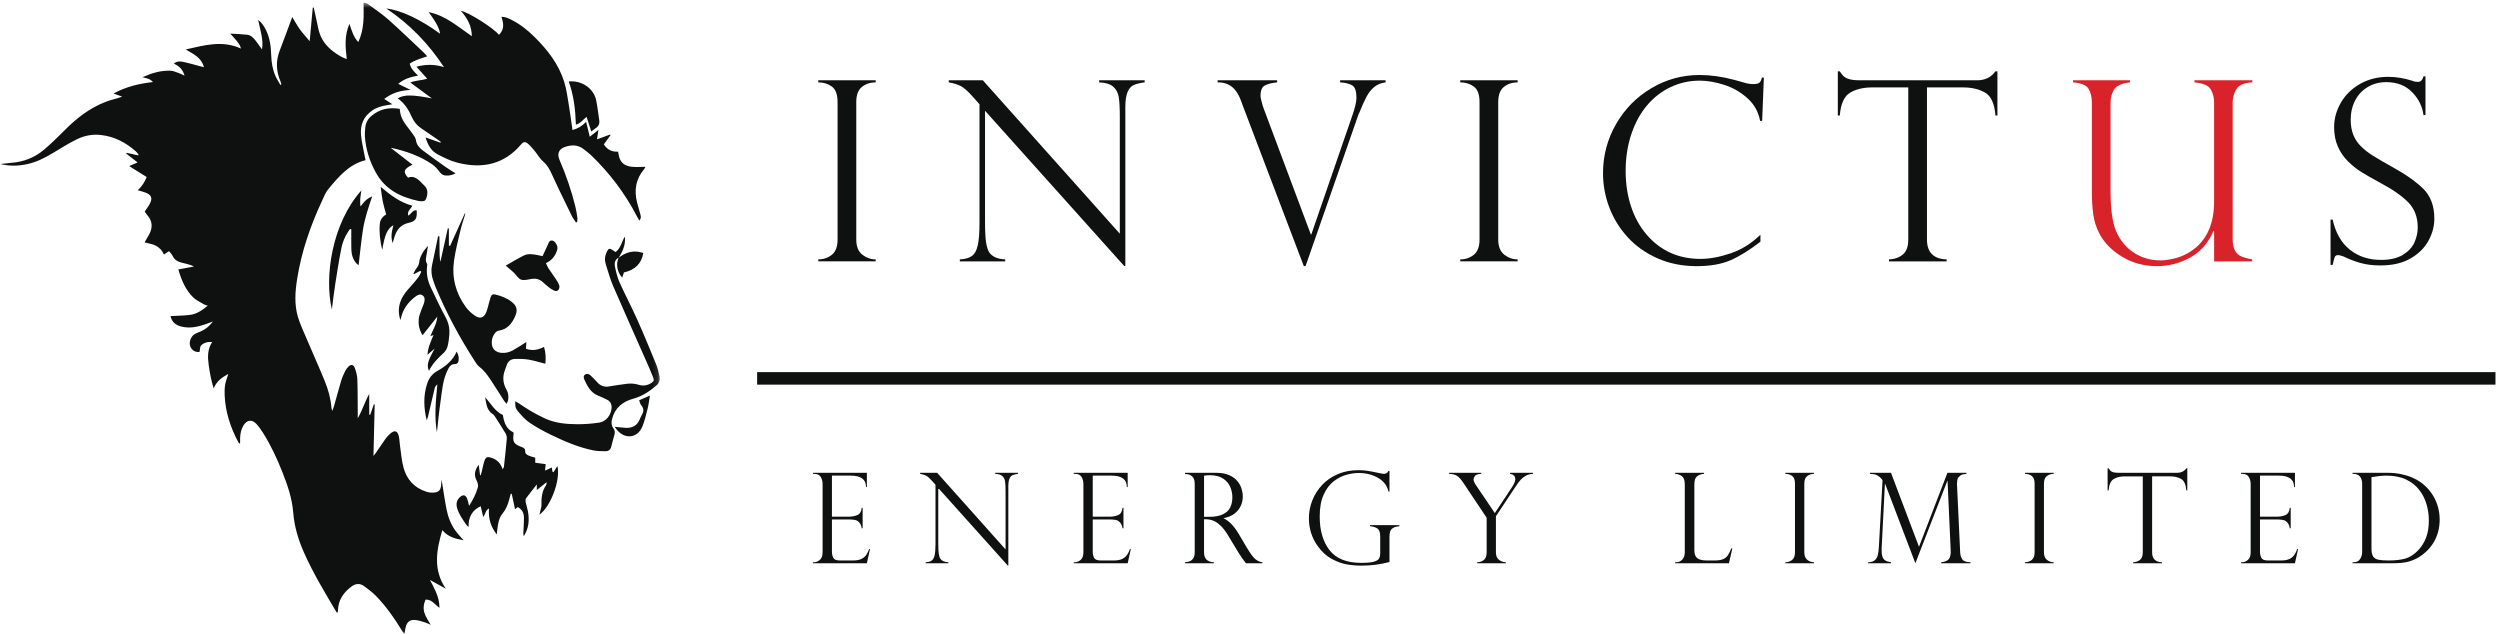 <svg height="121" viewBox="0 0 477 121" width="477" xmlns="http://www.w3.org/2000/svg" xmlns:xlink="http://www.w3.org/1999/xlink"><mask id="a" fill="#fff"><path d="m.06.528h125.836v120.412h-125.836z" fill="#fff" fill-rule="evenodd"/></mask><g fill="none" fill-rule="evenodd"><path d="m122.334 77.306c.555.639.517 1.251.096 1.92-.135.216-.237.456-.329.695-.501 1.288-1.474 1.801-2.807 1.709-.632-.043-1.261-.12-2.014-.194.196.259.319.436.456.603 1.524 1.843 3.918 1.553 4.825-.653.46-1.119.728-2.322 1.023-3.502.19-.761.274-1.551.418-2.404-.728.317-1.336.582-2.052.893.126.323.178.696.384.933zm-38.969 5.185c.219-1.913.387-3.834.668-5.739.316-2.146.415-4.341 1.472-6.336.311-.586.613-.942 1.273-.951.364-.006.638-.18.699-.541.099-.583.07-1.157-.341-1.835-.827 1.815-2.196 2.851-3.732 3.713-.972.546-1.574 1.374-1.916 2.435-.744 2.306-.638 4.614-.071 6.945.134-.284.219-.579.29-.877.397-1.686.781-3.377 1.189-5.06.126-.521.152-.514.551-.913-.271 3.067-.62 6.094-.082 9.159zm28.557-60.191c.31.965.59 1.835.893 2.78.314-.234.554-.438.817-.604.577-.364.813-.857.704-1.539-.203-1.264-.322-2.543-.583-3.794-.479-2.288-2.756-3.845-5.24-3.601.962 2.648 1.275 5.4 1.37 8.251.882-.254 1.34-.964 2.039-1.493zm-37.005 24.076c.136-.459.249-.891.392-1.313.437-1.294 1.198-2.204 2.625-2.536 1.419-.329 1.655-.787 1.571-2.392-.801-.126-1.027.734-1.613 1.003-.255-.856.479-1.27.795-1.885-2.326-.613-4.137-1.981-6.059-3.604.15 1.075.228 1.923.395 2.754.17.835.429 1.653.66 2.52-.686.373-1.141.974-1.215 1.8-.146 1.624.045 3.219.455 4.964.529-3.05.988-4.038 2.142-4.729-.437 1.607-.476 2.407-.148 3.418zm30.785 9.054c.318.167.675.139.871-.146.14-.204.212-.555.139-.785-.134-.42-.368-.817-.612-1.19-.473-.725-.995-1.418-1.471-2.142-.183-.277-.293-.603-.465-.966 1.114-.508 1.731-1.33 2.101-2.365.164-.46.128-.884-.136-1.285-.211-.322-.427-.663-.878-.659-.456.004-.538.4-.684.709-.355.745-.694 1.498-1.051 2.275-.366-.082-.641-.153-.919-.203-.888-.159-1.807-.342-2.647.076-1.14.566-2.229 1.235-3.46 1.929.615.529 1.091.908 1.533 1.324.483.457.86 1.175 1.421 1.359.609.2 1.378-.07 2.074-.161.781-.103 1.456.091 2.041.623.403.366.813.728 1.244 1.061.276.213.589.384.899.546zm-38.665-7.855c.028.981.294 1.906.959 2.668.13.15.31.256.425.348.272-2.271.485-4.505.822-6.72.334-2.193 1.066-4.293 1.774-6.417-.483.226-.902.469-1.251.789-.34.313-.607.704-.974 1.141-.18-1.046-.01-1.99.163-3.058-5.64 6.314-7.099 16.519-5.635 22.715.22-1.671.395-3.234.637-4.787.356-2.282.711-4.566 1.161-6.831.269-1.352.831-2.615 1.667-3.728.081.017.162.034.243.052 0 1.276-.028 2.553.009 3.828zm13.402 11.435c-.21.634-.501 1.269-.553 1.92-.078 1.006.106 2 .736 3.035.971-1.226 1.841-2.324 2.81-3.549-.104 1.447-.834 2.516-1.326 3.724.228-.081.365-.129.615-.218-.541 1.248-1.065 2.385-1.159 3.762.494-.426.923-.796 1.353-1.166-1.336 2.474-1.52 3.122-1.071 4.246.673-1.392 1.717-2.425 2.808-3.432.334-.31.609-.767.731-1.206.194-.706.269-1.449.338-2.182.118-1.241-.126-2.38-.75-3.507-1.009-1.825-1.868-3.733-2.778-5.612-.602-1.241-.859-2.552-.722-3.932.019-.191.094-.436.008-.568-.427-.65-.13-1.302-.055-1.95.053-.456.152-.906.248-1.454-.894.877-1.583 2.097-1.683 3.071-.05.479-.24.839-.529 1.203-.244.307-.4.684-.595 1.03.039.028.078.056.118.084.405-.213.811-.426 1.217-.64.058.065.117.13.175.195-.176.337-.31.705-.536 1.003-.464.613-.956 1.209-1.477 1.775-.767.833-1.492 1.686-1.903 2.759-.444 1.157-.503 2.317-.061 3.665.124-.451.188-.73.276-1.001.476-1.459 1.407-2.586 2.614-3.493.383-.288.842-.551 1.33-.218.476.325.441.847.327 1.314-.111.461-.356.888-.506 1.342zm-.508-20.652c.217.046.448.023.673.032.368.014.576-.146.708-.509.35-.972.395-1.86-.482-2.602-.243-.207-.433-.475-.67-.692-.663-.605-1.375-1.081-2.303-.691-1.013-1.098-.837-1.662.841-2.474-1.411-1.097-2.767-2.151-4.112-3.196-.007.004.021-.028.04-.023 2.778.605 5.442 1.516 7.807 3.127.594.404 1.092.985 1.531 1.564.313.414.684.581 1.136.6.596.025 1.182-.077 1.819-.419-.684-.436-1.291-.79-1.862-1.195-1.492-1.058-2.987-2.114-4.444-3.22-.639-.486-1.15-1.088-1.266-1.972-.05-.385-.342-.754-.577-1.094-.383-.556-.808-1.08-1.216-1.618-.69-.91-1.211-1.891-1.279-3.202-2.087-.364-3.892.046-5.453 1.384-.656.563-1.041 1.304-1.127 2.173-.053.541-.111 1.091-.077 1.632.155 2.476.895 4.775 2.088 6.951 1.792 3.271 4.766 4.716 8.225 5.444zm45.901 33.354c-.187-.747-.354-1.508-.645-2.216-1.172-2.853-2.343-5.707-3.602-8.522-1.076-2.404-2.313-4.736-3.392-7.138-.416-.925-.647-1.946-.856-2.946-.14-.671-.038-1.358.704-1.724-.563 1.218-.304 2.717.678 3.804.115-.345.224-.676.33-.993 2.149-.486 3.363-1.697 3.69-3.718-.334-.077-.669-.183-1.011-.229-1.391-.183-2.584.299-3.663 1.135.153-.279.3-.561.46-.836.559-.954.852-2.284.676-3.18-.584.993-.764 2.205-1.745 2.943-.211-.138-.344-.222-.474-.311-.683-.468-.884-.415-1.229.309-.364.763-.414 1.559-.164 2.35.445 1.408.838 2.843 1.421 4.194 2.051 4.75 4.174 9.467 6.265 14.198.455 1.03.906 2.06 1.324 3.103.255.637.168.838-.406 1.187-.726.443-1.523.547-2.321.294-.822-.259-1.637-.292-2.476-.164-1.048.159-2.104.275-3.145.471-.998.189-1.75-.142-2.393-.886-.376-.436-.79-.844-1.215-1.234-.273-.25-.623-.381-.974-.16-.377.236-.33.635-.187.952.584 1.302 1.235 2.555 2.692 3.117.568.219 1.123.48 1.666.755.644.327.893.881.846 1.596-.09 1.346-1.058 2.585-2.381 2.776-1.363.196-2.75.311-4.126.301-2.091-.013-4.174-.185-6.129-1.068-1.794-.812-3.47-1.819-5.085-2.938-.187-.13-.399-.225-.645-.36-.034.926-.013 1.291.506 1.901.66.777 1.351 1.581 2.183 2.147 1.296.881 2.686 1.644 4.099 2.327 2.604 1.26 5.262 2.412 8.118 2.986.746.149 1.53.142 2.297.155.575.011.962-.274 1.105-.872.179-.749.382-1.494.598-2.233.134-.459.12-.845-.191-1.257-.384-.511-.427-1.109-.267-1.746.548-2.172 2.043-3.36 4.096-3.924 1.69-.466 3.087-1.395 4.386-2.52.566-.492.76-1.112.582-1.826zm-24.899 15.244c-.356-.153-.748-.37-.726-.813.028-.554-.296-.709-.714-.866-1.485-.562-1.714-.967-1.495-2.541.008-.058-.027-.122-.058-.251-1.39-.631-1.776-1.949-1.994-3.307-1.579-.725-2.289-2.235-3.387-3.373.248 1.185.26 2.453 1.457 3.202.232.145.39.426.546.668.645.998 1.295 1.994 1.897 3.019.167.284.267.671.239.997-.154 1.792-.355 3.58-.551 5.368-.014.127-.116.244-.234.477-.392-1.122-1.049-1.82-2.064-2.159-.902-.301-1.167-.211-1.456.667-.21.637-.317 1.308-.477 1.962-.056.229-.131.452-.197.679-.041-.008-.082-.016-.122-.022-.079-.601-.157-1.203-.26-1.986-.765 1.034-.924 1.925-.453 2.89.23.47.422.941.272 1.477-.338 1.213-.917 2.305-1.654 3.478-.143-.544-.217-.951-.358-1.334-.285-.773-.79-.888-1.395-.332-.638.586-.761 1.3-.525 2.114.339 1.167 1.054 2.122 1.711 3.111.105.159.266.281.464.484-.078-1.902.761-3.286 2.319-3.974.147.635.295 1.272.477 2.056.455-.58.425-1.296 1.104-1.63-.149 1.842.282 3.415 1.483 4.952.058-.521.084-.836.128-1.147.14-.99.278-1.995.942-2.795.676-.815 1.061-1.749 1.312-2.758.087-.352.183-.701.275-1.052.065-.003.13-.007.196-.01.208.975.417 1.949.632 2.956.2-.164.365-.3.511-.419.874.453 1.191 1.193 1.192 2.085 0 .738-.058 1.475-.082 2.213-.013.415-.112.838.051 1.249.971-1.501 1.099-3.124.773-4.807-.11-.568-.307-1.116-.417-1.683-.045-.231-.05-.55.075-.721.637-.874 1.323-1.714 2.051-2.641v1.057c.608-.487 1.184-.949 1.879-1.505-.046.301-.025.451-.088.543-.837 1.191-.948 2.544-.899 3.935.003.095-.016.193-.039.286-.106.446-.218.891-.353 1.433 2.1-1.455 4.072-6.557 3.434-9.281-.253.4-.506.801-.759 1.203-.067-.048-.134-.095-.201-.143-.033-.245-.065-.491-.101-.764-.462.208-.847.38-1.302.586.05-.496.085-.832.126-1.234-.71-.097-1.362-.184-1.996-.27 0-.355 0-.638 0-.959-.46-.14-.839-.222-1.189-.37zm3.116-17.559c.113-1.088.09-2.123-.25-3.208-1.132.58-2.259.798-3.445.347.027-.453.05-.833.078-1.285-.92.573-1.713 1.115-2.55 1.576-.681.374-1.433.573-2.228.495-.94-.093-1.605-.597-1.763-1.389-.178-.898.022-1.732.606-2.442.151-.185.401-.366.627-.399 1.672-.238 2.564-1.356 3.176-2.777.521-1.206.304-1.975-.745-2.781-.909-.698-1.965-1.077-3.065-1.348-.461-.114-.743.065-.874.512-.089.308-.185.615-.273.923-.174.618-.295 1.255-.527 1.85-.463 1.187-1.214 1.451-2.265.719-.647-.45-1.254-1.024-1.715-1.662-1.91-2.642-2.67-5.625-2.202-8.845.277-1.901.75-3.776 1.194-5.649.261-1.103.636-2.178.959-3.266-.036-.014-.073-.027-.111-.041-.932 2.06-1.864 4.12-2.796 6.18-.079-.013-.158-.027-.237-.04 0-1.096 0-2.191 0-3.287-.069-.002-.137-.004-.206-.006-.471 2.134-.942 4.268-1.414 6.402-.164-.849-.162-1.673-.165-2.497-.004-.797-.014-1.595-.021-2.392-.086-.005-.172-.011-.258-.016-.376 1.816-.732 3.638-1.136 5.449-.263 1.181-.078 2.294.348 3.395.104.27.184.549.295.815 2.055 4.938 4.575 9.632 7.471 14.125.26.402.524.847.896 1.125.898.672 1.532 1.556 2.138 2.461.893 1.335 1.733 2.705 2.603 4.056.11.17.266.311.467.542.129-.306.258-.497.287-.704.096-.675.067-1.327-.295-1.956-.716-1.242-.822-2.547-.268-3.889.098-.238.181-.482.256-.727.245-.804.803-1.261 1.618-1.283.862-.025 1.74-.015 2.585.129 1.068.18 2.11.512 3.205.788zm-19.332-56.585c-1.721-.555-3.407-.577-5.262-.088.723.808 1.356 1.515 2.059 2.3-1.131.322-2.225.305-3.223.721 1.354.996 2.647 1.948 4.114 3.029-3.821-.741-5.334-.736-6.516.001 1.3.9 2.084 2.186 2.7 3.576.379.854.932 1.537 1.68 2.064 1.077.758 2.175 1.487 3.262 2.232.201.138.392.293.588.441-.028.044-.055.089-.083.134-.886-.311-1.772-.622-2.835-.995.436 1.502 1.121 2.612 2.339 3.244 1.19.618 2.425 1.231 3.714 1.562 4.725 1.212 8.919.38 12.202-3.52.383-.456.781-.521 1.255-.116.483.414.901.912 1.309 1.405.553.668.976 1.477 1.625 2.024.803.677 1.24 1.526 1.652 2.429.428.935.857 1.87 1.301 2.797.834 1.738 1.668 3.476 2.527 5.202.207.417.51.787.769 1.178.072-.019.144-.039.215-.058.023-.27.095-.546.058-.808-.106-.73-.22-1.462-.396-2.178-.756-3.064-1.785-6.035-3.037-8.932-.475-1.098-.113-2.008.993-2.4 1.233-.437 2.461-.49 3.576.359.485.37.987.728 1.425 1.149 3.576 3.436 6.536 7.336 8.815 11.747.125.242.267.476.431.766.428-.434.287-.855.191-1.241-.186-.748-.435-1.48-.62-2.228-.574-2.326-.239-4.464 1.351-6.334.093-.108.145-.251.254-.447-.959 0-1.833.081-2.685-.018-1.479-.172-2.24-.98-2.452-2.413-.022-.148-.056-.294-.087-.459-1.21.06-2.093-.392-2.711-1.399.442-.61.859-1.184 1.276-1.759-.034-.036-.069-.071-.104-.107-.791.292-1.582.583-2.478.914.094-.632.167-1.126.266-1.798-.619.489-1.105.872-1.651 1.303-.24-.989-.452-1.861-.691-2.845-.808.824-1.615 1.307-2.607 1.562-.238-1.654-.435-3.241-.701-4.816-.251-1.487-.441-3.003-.893-4.432-1.06-3.36-3.176-6.068-5.649-8.511-1.286-1.27-2.684-2.404-4.307-3.225-.621-.314-1.248-.642-2.004-.607.558 1.598.426 2.513-.469 3.428-1.051-1.316-5.84-4.346-7.275-4.583 1.238 1.376 2.071 2.891 2.101 4.85-1.375-.972-2.604-1.895-3.89-2.732-1.299-.846-2.69-1.515-4.342-1.876 1.466 2.008 2.065 3.17 2.156 4.125-3.643-2.699-7.534-4.531-10.239-4.808 4.453 2.975 8.07 6.731 11.003 11.191zm-84.717 18.479c.34-.034.68-.066 1.021-.103.351-.037.702-.092 1.054-.116 2.422-.162 4.584-1.009 6.414-2.59 1.312-1.133 2.567-2.339 3.785-3.573 2.306-2.338 4.85-4.319 7.944-5.503.776-.297 1.595-.483 2.393-.724.173-.052.34-.124.688-.253-.62-.222-1.065-.382-1.635-.586 2.369-1.289 4.824-1.899 7.52-2.189-.571-.67-1.25-.714-2.001-.925 1.776-.796 3.49-1.3 5.313-1.244.587.018 1.169.307 1.744.501.289.097.556.259.966.455-.305-1.179-1.01-1.819-2.038-2.308.618-.514 1.232-.438 1.798-.325.912.182 1.805.455 2.706.69.362.095.724.192 1.237.328-.473-1.859-1.973-2.482-3.478-3.395 3.603-.799 6.979-1.799 10.544-.165-.147-.665-.515-1.097-.864-1.527-.34-.419-.716-.808-1.183-1.329 1.181.074 2.22.096 3.247.217.709.084 1.191.609 1.612 1.147.387.495.739 1.018 1.202 1.662.183-1.087.05-1.994-.126-2.892-.17-.867-.381-1.726-.611-2.756.735.579 1.114 1.204 1.451 1.859.8 1.558.989 3.248 1.045 4.96.045 1.365.268 2.69.826 3.938.258.575.613 1.106.923 1.658.064-.03.129-.058.192-.088-.065-.219-.111-.448-.2-.657-.819-1.922-.883-3.847-.121-5.812.824-2.126 1.596-4.272 2.387-6.399.462.754.907 1.579 1.449 2.334.539.751 1.176 1.431 1.88 2.273.207-2.242.399-4.325.59-6.408.062-.004.123-.007.185-.01.203.931.401 1.863.609 2.792.154.69.274 1.392.49 2.062.559 1.731 1.746 2.971 3.228 3.959.579.387 1.17.755 1.972 1.016-.256-2.284-.478-4.443.509-6.721.454 1.337.774 2.506 1.689 3.476 1.16-2.425 1.047-4.937 1.007-7.471.451-.098.761.166 1.046.375 1.268.932 2.583 1.817 3.755 2.862 2.255 2.01 4.426 4.114 6.628 6.185.231.217.433.466.718.777-1.185.401-2.332.7-3.338 1.395.223.968.881 1.584 1.588 2.281-1.402.253-2.647.608-3.781 1.571.862.423 1.615.793 2.367 1.162-1.857.078-3.505.528-5.035 1.716.517.34.952.626 1.539 1.012-.447.079-.719.132-.991.175-.994.155-1.948.419-2.794.989-1.687 1.137-2.375 2.779-2.181 4.739.142 1.432.494 2.843.754 4.263.029.157.069.311.112.501-3.215.809-5.186 3.21-7.152 5.584-.5.604-.788 1.393-1.127 2.119-2.229 4.767-3.94 9.705-4.771 14.916-.387 2.425-.568 4.877.135 7.272.377 1.288.956 2.521 1.483 3.762 1.207 2.839 2.476 5.652 3.645 8.506.669 1.636 1.141 3.346 1.279 5.127.01.12.068.236.166.564.157-.453.266-.723.345-1 .454-1.608.88-3.223 1.36-4.822.184-.612.461-1.2.742-1.776.152-.311.37-.609.619-.852.488-.479.972-.419 1.208.218.253.684.462 1.422.491 2.145.081 2.053.061 4.109.08 6.165.003.38 0 .76 0 1.322.908-1.568 1.356-3.172 2.193-4.631v3.938c.06.013.121.027.182.04.232-.669.465-1.338.698-2.007.054.007.109.013.164.02-.079 3.279-.157 6.559-.236 9.835.094-.118.246-.289.374-.476.638-.927 1.257-1.866 1.909-2.782.241-.338.534-.647.838-.93.893-.834 1.491-.662 1.737.511.111.531.116 1.085.194 1.624.203 1.397.306 2.821.658 4.182.602 2.33 2.067 3.956 4.411 4.701.273.087.563.145.848.159 1.583.074 1.888-.473 1.955-1.626.021-.351.065-.7.079-.856.288 1.768.556 3.724.937 5.659.287 1.455.813 2.85 1.686 4.07.441.617.979 1.165 1.566 1.853-1.554-.298-2.959-.619-4.053-1.943-1.139 3.876-1.797 7.571.668 11.185-1.012-.56-2.023-1.12-3.035-1.679.734 1.375 1.473 2.712 1.739 4.244.054.311.053.632.087 1.089-.903-.645-1.47-1.637-2.655-1.583-.383.832-.474 1.724-.217 2.546.243.775.756 1.466 1.19 2.264-.386-.165-.742-.357-1.123-.47-.611-.184-1.231-.395-1.86-.449-.956-.082-1.498.345-1.765 1.285-.122.427-.155.881-.246 1.425-.18-.244-.337-.426-.461-.63-1.432-2.375-3.013-4.644-4.95-6.635-.69-.708-1.486-1.325-2.293-1.902-.817-.582-1.633-.528-2.474.12-1.512 1.165-2.483 2.585-2.519 4.546-.002.12-.029.239-.044.359-.107-.017-.202-.006-.221-.039-2.196-3.705-4.432-7.391-6.188-11.335-1.091-2.45-1.868-4.987-2.079-7.686-.213-2.72-1.1-5.276-2.094-7.792-1.018-2.575-2.193-5.076-3.669-7.423-.375-.597-.785-1.186-1.263-1.7-.85-.912-1.81-.786-2.463.279-.448.73-.612 1.548-.644 2.395-.013.336-.002.673-.002 1.009-.053.013-.105.024-.158.036-.069-.091-.153-.174-.206-.273-1.482-2.788-2.446-5.73-2.584-8.905-.029-.672-.018-1.359.093-2.019.108-.652.365-1.277.603-2.067-1.169.665-2.194 1.31-2.794 2.762-.493-1.611-.752-3.038-.949-4.477-.203-1.482-.26-2.954.665-4.37-.872-.081-1.578.141-2.097.636-.251.24-.207.789-.307 1.249-.764.113-1.462-.261-1.769-1.041-.306-.776.071-1.883.845-2.36.325-.199.701-.317 1.056-.467.924-.394 1.706-.964 2.399-1.939-.539.208-.916.366-1.301.499-1.505.52-3.032.873-4.632.493-1.066-.253-1.877-.794-2.139-2.016 1.274-.072 2.513-.076 3.733-.23 1.278-.162 2.318-.884 3.369-1.75-.306-.109-.557-.155-.761-.278-.682-.412-1.439-.756-2-1.298-1.496-1.447-2.261-3.315-2.849-5.346.974-.179 1.881-.347 2.98-.55-.322-.146-.488-.245-.668-.299-.43-.129-.863-.255-1.301-.35-.9-.195-1.713-.482-2.128-1.425-.136-.311-.421-.556-.661-.86-.404.264-.663.433-.98.64-.278-.727-.831-1.287-1.456-1.644-.637-.363-1.436-.445-2.227-.668.257-.447.522-.91.79-1.371.803-1.378.764-2.681-.329-3.902-.168-.187-.295-.411-.438-.612.353-.537.735-1.017 1.007-1.552.516-1.015.265-1.627-.8-2.047-.466-.183-.958-.3-1.548-.481.853-.751 1.36-1.616 1.712-2.514-1.118-.698-2.17-1.357-3.328-2.08.596-.261 1.052-.46 1.602-.701-.774-.6-1.474-1.144-2.174-1.687.032-.049.064-.098.096-.146.731.164 1.461.328 2.192.491.028-.055.056-.11.084-.165-.181-.206-.343-.435-.546-.615-1.9-1.678-4.056-2.809-6.61-3.109-1.58-.185-3.092.083-4.505.755-1.186.565-2.323 1.241-3.448 1.923-1.568.949-3.114 1.931-4.869 2.518-2.116.706-4.266.866-6.476.337z" fill="#0f1010" mask="url(#a)"/><path d="m156.126 15.318v.398c1.001 0 1.865.266 2.592.798.728.532 1.091 1.517 1.091 2.955v26.224c0 1.361-.363 2.334-1.091 2.921-.727.586-1.591.879-2.592.879v.376h10.957v-.376c-.939 0-1.791-.301-2.558-.903-.766-.602-1.149-1.568-1.149-2.897v-26.224c0-1.344.359-2.306 1.079-2.885.719-.578 1.595-.868 2.628-.868v-.398z" fill="#0f1010"/><path d="m209.718 15.318v.398c1.22.047 2.115.321 2.686.822.571.5.923 1.165 1.056 1.993.133.829.2 2.08.2 3.753v22.307l-26.137-29.273h-6.5v.398c.907.157 1.666.388 2.276.692.61.305 1.423 1.036 2.44 2.194l1.15 1.29v22.541c0 1.97-.114 3.444-.341 4.421-.226.978-.609 1.65-1.149 2.017-.54.368-1.294.575-2.264.622v.376h8.658v-.376c-1.44-.062-2.449-.5-3.027-1.313-.266-.376-.47-.993-.61-1.853-.141-.86-.211-2.174-.211-3.941v-21.251l26.536 29.601h.234v-30.305c0-1.251.141-2.208.423-2.873s.676-1.11 1.184-1.337c.509-.227 1.201-.395 2.077-.505v-.398z" fill="#0f1010"/><path d="m255.69 15.318v.398c1.032.063 1.811.259 2.334.587.524.328.786 1.11.786 2.345 0 .783-.273 1.947-.821 3.496l-7.789 22.587h-.094l-9.08-24.253c-.016-.047-.035-.113-.059-.199-.023-.086-.05-.168-.082-.247-.251-.875-.376-1.454-.376-1.736 0-1.063.29-1.735.869-2.017.579-.281 1.345-.469 2.299-.563v-.398h-11.356v.398c1.111-.015 2.037.282 2.781.892.742.61 1.34 1.58 1.795 2.908.062.126.093.219.093.282l11.778 30.985h.329l9.995-28.639c.079-.297.157-.485.235-.563.515-1.283.977-2.311 1.384-3.085s.899-1.403 1.478-1.888c.578-.485 1.306-.782 2.182-.892v-.398z" fill="#0f1010"/><path d="m278.613 15.318v.398c1.001 0 1.865.266 2.593.798.726.532 1.09 1.517 1.09 2.955v26.224c0 1.361-.364 2.334-1.09 2.921-.728.586-1.592.879-2.593.879v.376h10.957v-.376c-.939 0-1.792-.301-2.558-.903s-1.149-1.568-1.149-2.897v-26.224c0-1.344.359-2.306 1.079-2.885.719-.578 1.596-.868 2.628-.868v-.398z" fill="#0f1010"/><path d="m336.546 14.802h-.375c-.11.469-.267.794-.47.973-.203.18-.61.27-1.22.27-.328 0-.727-.047-1.196-.141l-2.441-.68c-2.314-.61-4.497-.915-6.546-.915-3.316 0-6.389.841-9.22 2.522s-5.076 3.963-6.734 6.849c-1.658 2.885-2.487 6.008-2.487 9.37 0 2.237.398 4.41 1.196 6.521s1.971 4.012 3.52 5.7c1.549 1.689 3.445 3.03 5.689 4.023s4.728 1.489 7.45 1.489c2.581 0 4.735-.375 6.463-1.126 1.729-.75 3.633-1.93 5.714-3.541v-1.337c-1.689 1.657-3.582 2.842-5.678 3.553-2.096.712-4.02 1.067-5.772 1.067-2.096 0-4.004-.39-5.725-1.172-1.72-.782-3.234-1.935-4.54-3.46s-2.299-3.323-2.979-5.395c-.681-2.072-1.021-4.32-1.021-6.744 0-2.502.352-4.82 1.056-6.955.704-2.134 1.69-3.964 2.956-5.489 1.267-1.524 2.773-2.704 4.517-3.541 1.744-.836 3.609-1.255 5.595-1.255 1.456 0 3.019.27 4.693.809 1.674.54 3.156 1.396 4.446 2.569 1.29 1.172 2.084 2.603 2.382 4.292h.398z" fill="#0f1010"/><path d="m381.11 13.605h-.375c-.829 1.142-1.987 1.713-3.473 1.713h-22.383c-.547 0-1.021-.028-1.419-.083-.4-.054-.748-.148-1.044-.281-.298-.133-.54-.293-.728-.481-.187-.187-.407-.476-.657-.868h-.375v8.445h.375c.187-2.252.848-3.71 1.982-4.375 1.135-.664 2.538-.997 4.212-.997h6.875v29.015c0 1.361-.356 2.327-1.068 2.897-.712.571-1.583.872-2.615.903v.376h11.004v-.376c-2.503-.078-3.755-1.345-3.755-3.8v-29.015h6.875c1.673 0 3.081.333 4.223.997 1.142.665 1.798 2.123 1.971 4.375h.375z" fill="#0f1010"/><path d="m429.701 49.493c-.782-.14-1.444-.32-1.983-.539-.54-.219-.962-.59-1.267-1.114s-.457-1.239-.457-2.147v-26.177c0-.829.226-1.649.68-2.463.454-.812 1.478-1.258 3.074-1.337v-.398h-11.051v.398c1.627.141 2.659.579 3.097 1.314s.657 1.579.657 2.533v18.882c0 4.316-1.432 7.452-4.294 9.407-.954.656-1.979 1.125-3.073 1.407-1.095.281-2.041.422-2.839.422-1.908 0-3.614-.493-5.116-1.478-1.5-.985-2.627-2.353-3.377-4.105-.705-1.641-1.057-4.182-1.057-7.623v-16.912c0-.906.22-1.728.657-2.463.438-.734 1.455-1.196 3.051-1.384v-.398h-10.863v.398c1.563.126 2.552.54 2.967 1.243.414.704.622 1.572.622 2.604v17.193c0 1.424.085 2.796.258 4.117.172 1.322.586 2.592 1.243 3.812.923 1.72 2.367 3.167 4.33 4.339 1.962 1.173 4.171 1.759 6.627 1.759 2.174 0 4.259-.539 6.253-1.618 1.995-1.079 3.493-2.783 4.494-5.114l.117.094v5.724h7.25z" fill="#d8232a"/><g fill="#0f1010"><path d="m462.783 14.567h-.376c-.188.704-.539 1.055-1.056 1.055-.422 0-.759-.062-1.009-.187-1.595-.516-3.152-.774-4.669-.774-2.002 0-3.793.449-5.373 1.349-1.58.899-2.799 2.091-3.66 3.577-.86 1.485-1.29 3.041-1.29 4.667 0 1.408.242 2.655.728 3.742.484 1.087 1.137 2.029 1.959 2.826.821.798 1.631 1.447 2.427 1.947.798.501 2.026 1.204 3.684 2.111 2.409 1.283 4.204 2.537 5.385 3.765 1.18 1.227 1.771 2.811 1.771 4.75 0 .938-.203 1.876-.609 2.814-.407.938-1.139 1.736-2.194 2.393-1.056.657-2.46.985-4.211.985-2.331 0-4.31-.649-5.937-1.947s-2.722-3.213-3.285-5.746h-.398v8.655h.398c.173-.782.31-1.29.411-1.525.102-.234.317-.352.646-.352.171 0 .492.079.962.235 1.125.548 2.236.973 3.331 1.278 1.094.305 2.354.458 3.777.458 2.268 0 4.169-.438 5.702-1.314 1.532-.875 2.678-1.997 3.437-3.366.758-1.368 1.138-2.787 1.138-4.257 0-2.408-.704-4.304-2.112-5.688-1.407-1.384-3.378-2.772-5.912-4.164-1.518-.844-2.722-1.544-3.613-2.099-.892-.555-1.666-1.153-2.324-1.795-.656-.641-1.153-1.379-1.489-2.216-.337-.836-.505-1.794-.505-2.873 0-1.392.282-2.627.845-3.706.563-1.08 1.361-1.932 2.393-2.557 1.033-.626 2.213-.939 3.543-.939 2.034 0 3.672.63 4.915 1.889 1.244 1.258 1.975 2.725 2.194 4.398h.376z"/><path d="m155.346 90.411c.593 0 1.009.195 1.247.586.239.39.358.85.358 1.381v13.003c0 .672-.176 1.156-.528 1.452-.351.297-.711.446-1.077.446h-.235v.187h10.288l.598-2.706h-.164c-.157.453-.35.84-.58 1.16-.231.321-.545.57-.944.749-.398.18-.906.27-1.523.27h-2.566c-.641 0-1.049-.168-1.224-.504-.176-.335-.264-.733-.264-1.194v-6.127h3.316c.305 0 .598.023.879.07.148 0 .318.039.51.117.191.078.384.237.579.475.196.238.328.58.399 1.025h.175v-3.913h-.175c-.071.727-.352 1.192-.844 1.395s-1.05.304-1.675.304h-3.164v-7.836h3.597c1.937 0 2.906.725 2.906 2.178h.164v-2.718h-10.288v.2z"/><path d="m189.895 90.211v.2c.609.023 1.056.16 1.341.41.286.25.461.581.528.995.066.414.099 1.039.099 1.875v11.14l-13.053-14.62h-3.245v.2c.452.078.832.193 1.136.345.304.153.711.518 1.219 1.095l.574.645v11.256c0 .985-.057 1.721-.17 2.209s-.305.824-.574 1.007c-.27.184-.647.287-1.131.311v.187h4.323v-.187c-.718-.031-1.222-.25-1.511-.656-.133-.188-.234-.496-.304-.925-.071-.43-.106-1.086-.106-1.969v-10.612l13.253 14.783h.117v-15.135c0-.625.07-1.103.211-1.435.14-.332.337-.554.591-.667.254-.114.6-.198 1.037-.252v-.2z"/><path d="m205.109 90.411c.594 0 1.01.195 1.248.586.238.39.357.85.357 1.381v13.003c0 .672-.175 1.156-.526 1.452-.352.297-.711.446-1.079.446h-.234v.187h10.288l.597-2.706h-.164c-.156.453-.349.84-.58 1.16-.23.321-.545.57-.943.749-.398.18-.906.27-1.523.27h-2.566c-.641 0-1.049-.168-1.225-.504-.175-.335-.263-.733-.263-1.194v-6.127h3.316c.304 0 .597.023.879.07.148 0 .318.039.509.117.192.078.385.237.58.475s.328.58.399 1.025h.176v-3.913h-.176c-.071.727-.352 1.192-.844 1.395s-1.051.304-1.676.304h-3.163v-7.836h3.597c1.937 0 2.906.725 2.906 2.178h.164v-2.718h-10.288v.2z"/><path d="m230.717 98.611h-.984v-7.837c.281-.07.641-.106 1.078-.106 1.078 0 1.935.217 2.572.65s1.088.969 1.353 1.605c.266.637.399 1.286.399 1.951 0 .796-.149 1.469-.445 2.02-.297.551-.776.975-1.436 1.271-.66.297-1.505.446-2.537.446zm8.888 8.14c-.426-.311-.99-1.057-1.693-2.237l-1.559-2.636c-.875-1.483-1.828-2.475-2.859-2.975v-.047c.813-.148 1.49-.429 2.033-.843s.945-.908 1.207-1.482c.262-.573.393-1.173.393-1.798 0-.492-.081-.991-.241-1.499s-.425-.99-.797-1.447c-.371-.457-.89-.833-1.558-1.13s-1.482-.446-2.443-.446h-5.976v.246h.235c.398 0 .765.141 1.101.422.336.282.504.765.504 1.452v13.05c0 .469-.088.842-.263 1.118-.176.278-.397.473-.663.586-.265.114-.57.178-.914.194v.187h5.496v-.187c-1.25-.039-1.875-.672-1.875-1.898v-6.314c.406 0 .76.023 1.061.07.3.047.638.164 1.013.352.375.187.779.498 1.213.931.433.434.857.998 1.271 1.693l2.062 3.409c.031.031.123.166.276.404.152.239.267.415.345.532.133.18.258.35.375.51s.242.326.375.498h3.141v-.187c-.414-.039-.834-.215-1.26-.528z"/><path d="m265.112 89.836h-.188c-.18.383-.462.575-.843.575-.18 0-.477-.047-.891-.141-1.055-.227-1.848-.377-2.379-.451s-1.074-.112-1.629-.112c-1.437 0-2.746.252-3.925.756s-2.177 1.191-2.994 2.062c-.816.871-1.441 1.856-1.875 2.958-.433 1.1-.65 2.233-.65 3.396 0 2 .574 3.792 1.723 5.377.765 1.055 1.648 1.852 2.648 2.39 1 .539 1.961.887 2.883 1.043.921.156 1.854.234 2.8.234 1.828 0 3.601-.23 5.32-.691v-4.803c0-.437.047-.789.14-1.055.093-.264.281-.481.562-.649s.68-.279 1.195-.334v-.199h-5.612v.199c.649.078 1.135.238 1.459.481.324.242.486.737.486 1.487v3.163c0 .437-.072.784-.216 1.042-.145.258-.475.461-.991.609-.515.149-1.32.223-2.414.223-2.773 0-4.786-.805-6.04-2.413-1.254-1.609-1.881-3.756-1.881-6.443 0-1.687.258-3.086.774-4.2.515-1.112 1.164-1.962 1.945-2.548.781-.585 1.584-.989 2.408-1.212.824-.222 1.595-.333 2.314-.333 1.383 0 2.613.31 3.691.931 1.078.62 1.741 1.493 1.992 2.617h.188z"/><path d="m288.117 90.211v.2c.148.031.289.07.422.117.132.047.263.144.392.293.129.148.194.355.194.62 0 .383-.243.934-.727 1.652l-3.186 4.803-3.598-5.33c-.305-.453-.457-.805-.457-1.055 0-.218.088-.45.264-.696.175-.246.576-.381 1.201-.404v-.2h-6.128v.2c.633.015 1.135.14 1.506.375.37.234.791.707 1.258 1.417l4.395 6.583v6.619c0 .633-.162 1.099-.486 1.399-.325.301-.764.459-1.319.475v.187h5.472v-.187c-.524-.016-.971-.178-1.341-.487-.371-.308-.557-.77-.557-1.387v-6.911l4.031-6.069c.258-.359.5-.666.726-.92.227-.253.541-.497.944-.731.402-.235.861-.356 1.377-.363v-.2z"/><path d="m319.616 107.466h10.263l.657-2.835h-.199c-.235.586-.465 1.039-.692 1.36-.226.32-.532.557-.919.714-.387.156-.904.234-1.553.234h-1.488c-.851 0-1.465-.145-1.84-.434-.375-.288-.562-.807-.562-1.557v-12.593c0-.734.187-1.237.562-1.511.375-.273.805-.418 1.289-.433v-.2h-5.518v.2c.5.015.931.164 1.295.445.363.281.544.78.544 1.499v13.026c0 .602-.162 1.068-.486 1.4s-.697.498-1.119.498h-.234z"/><path d="m340.642 90.211v.2c.5 0 .932.132 1.295.398s.545.757.545 1.476v13.096c0 .68-.182 1.165-.545 1.458s-.795.44-1.295.44v.187h5.472v-.187c-.469 0-.895-.151-1.277-.451-.383-.301-.575-.783-.575-1.447v-13.096c0-.672.18-1.152.539-1.441.36-.289.797-.433 1.313-.433v-.2z"/><path d="m371.57 90.211-5.426 14.116-5.343-14.116h-4.007v.2c.351.023.625.048.82.076.195.027.426.123.691.287.125.07.256.166.393.287s.252.242.346.362c.093.122.14.205.14.252l-.691 12.652c-.047.671-.115 1.201-.205 1.588-.09.385-.28.708-.569.965-.289.258-.711.391-1.265.399v.187h4.347v-.187c-.492-.078-.863-.197-1.113-.358-.25-.16-.432-.425-.545-.796s-.154-.892-.123-1.564l.621-12.23h.047l5.765 15.135 6.093-15.709h.047l.598 13.261c.038.734-.07 1.275-.328 1.622-.258.348-.754.561-1.488.639v.187h5.588v-.187c-.812-.008-1.339-.207-1.582-.598-.242-.39-.371-.854-.386-1.393l-.598-12.816c-.023-.07-.023-.141 0-.211.016-.445.057-.757.123-.937.067-.179.233-.37.498-.573.172-.133.328-.213.469-.241.141-.027.375-.06.703-.099v-.2z"/><path d="m386.364 90.211v.2c.5 0 .932.132 1.295.398s.545.757.545 1.476v13.096c0 .68-.182 1.165-.545 1.458s-.795.44-1.295.44v.187h5.473v-.187c-.469 0-.895-.151-1.278-.451-.383-.301-.574-.783-.574-1.447v-13.096c0-.672.18-1.152.539-1.441s.797-.433 1.313-.433v-.2z"/><path d="m417.338 89.356h-.187c-.414.57-.992.855-1.733.855h-11.179c-.274 0-.51-.013-.709-.041-.199-.027-.373-.074-.522-.14-.148-.067-.269-.147-.363-.241-.094-.093-.203-.238-.328-.433h-.188v4.218h.188c.094-1.125.424-1.854.99-2.186.567-.331 1.268-.497 2.104-.497h3.432v14.49c0 .68-.177 1.161-.533 1.447-.355.285-.791.435-1.306.451v.187h5.496v-.187c-1.25-.039-1.875-.672-1.875-1.898v-14.49h3.433c.835 0 1.538.166 2.109.497.57.332.898 1.061.984 2.186h.187z"/><path d="m427.821 90.411c.593 0 1.009.195 1.247.586.238.39.357.85.357 1.381v13.003c0 .672-.175 1.156-.527 1.452-.351.297-.71.446-1.077.446h-.234v.187h10.287l.597-2.706h-.164c-.156.453-.349.84-.58 1.16-.23.321-.545.57-.942.749-.399.18-.906.27-1.524.27h-2.566c-.641 0-1.049-.168-1.225-.504-.175-.335-.263-.733-.263-1.194v-6.127h3.316c.305 0 .598.023.879.07.148 0 .318.039.51.117.191.078.384.237.58.475.194.238.328.58.397 1.025h.176v-3.913h-.176c-.069.727-.35 1.192-.843 1.395-.492.203-1.05.304-1.675.304h-3.164v-7.836h3.597c1.937 0 2.906.725 2.906 2.178h.164v-2.718h-10.287v.2z"/><path d="m462.885 102.605c-.359.914-.836 1.686-1.429 2.319-.805.852-1.637 1.4-2.496 1.646-.86.246-1.914.369-3.164.369-.875 0-1.539-.047-1.992-.141-.453-.093-.787-.299-1.002-.615-.215-.315-.322-.81-.322-1.481v-13.67c1.149-.188 2.102-.281 2.859-.281 1.469 0 2.725.25 3.767.748 1.043.501 1.897 1.192 2.561 2.075.593.78 1.035 1.673 1.324 2.677.289 1.002.433 2.016.433 3.039 0 1.296-.179 2.401-.539 3.315zm2.315-5.74c-.192-.742-.479-1.447-.862-2.114-.382-.668-.847-1.275-1.394-1.822-.313-.328-.695-.65-1.148-.967-.454-.316-.991-.606-1.612-.872-.621-.265-1.324-.478-2.108-.638-.785-.16-1.643-.241-2.572-.241h-6.644v.2h.234c.297 0 .566.066.809.199.241.133.434.347.579.644.145.296.217.663.217 1.101v13.026c0 .453-.133.883-.399 1.288-.265.407-.667.61-1.206.61h-.234v.187h7.745c1.226 0 2.198-.101 2.917-.304.719-.204 1.356-.469 1.91-.797.649-.398 1.217-.843 1.705-1.335.489-.492.909-1.041 1.26-1.646.352-.605.621-1.263.809-1.974.187-.71.281-1.46.281-2.249 0-.788-.096-1.554-.287-2.296z"/><path d="m144.461 73.388h331.676v-2.385h-331.676z"/></g></g></svg>